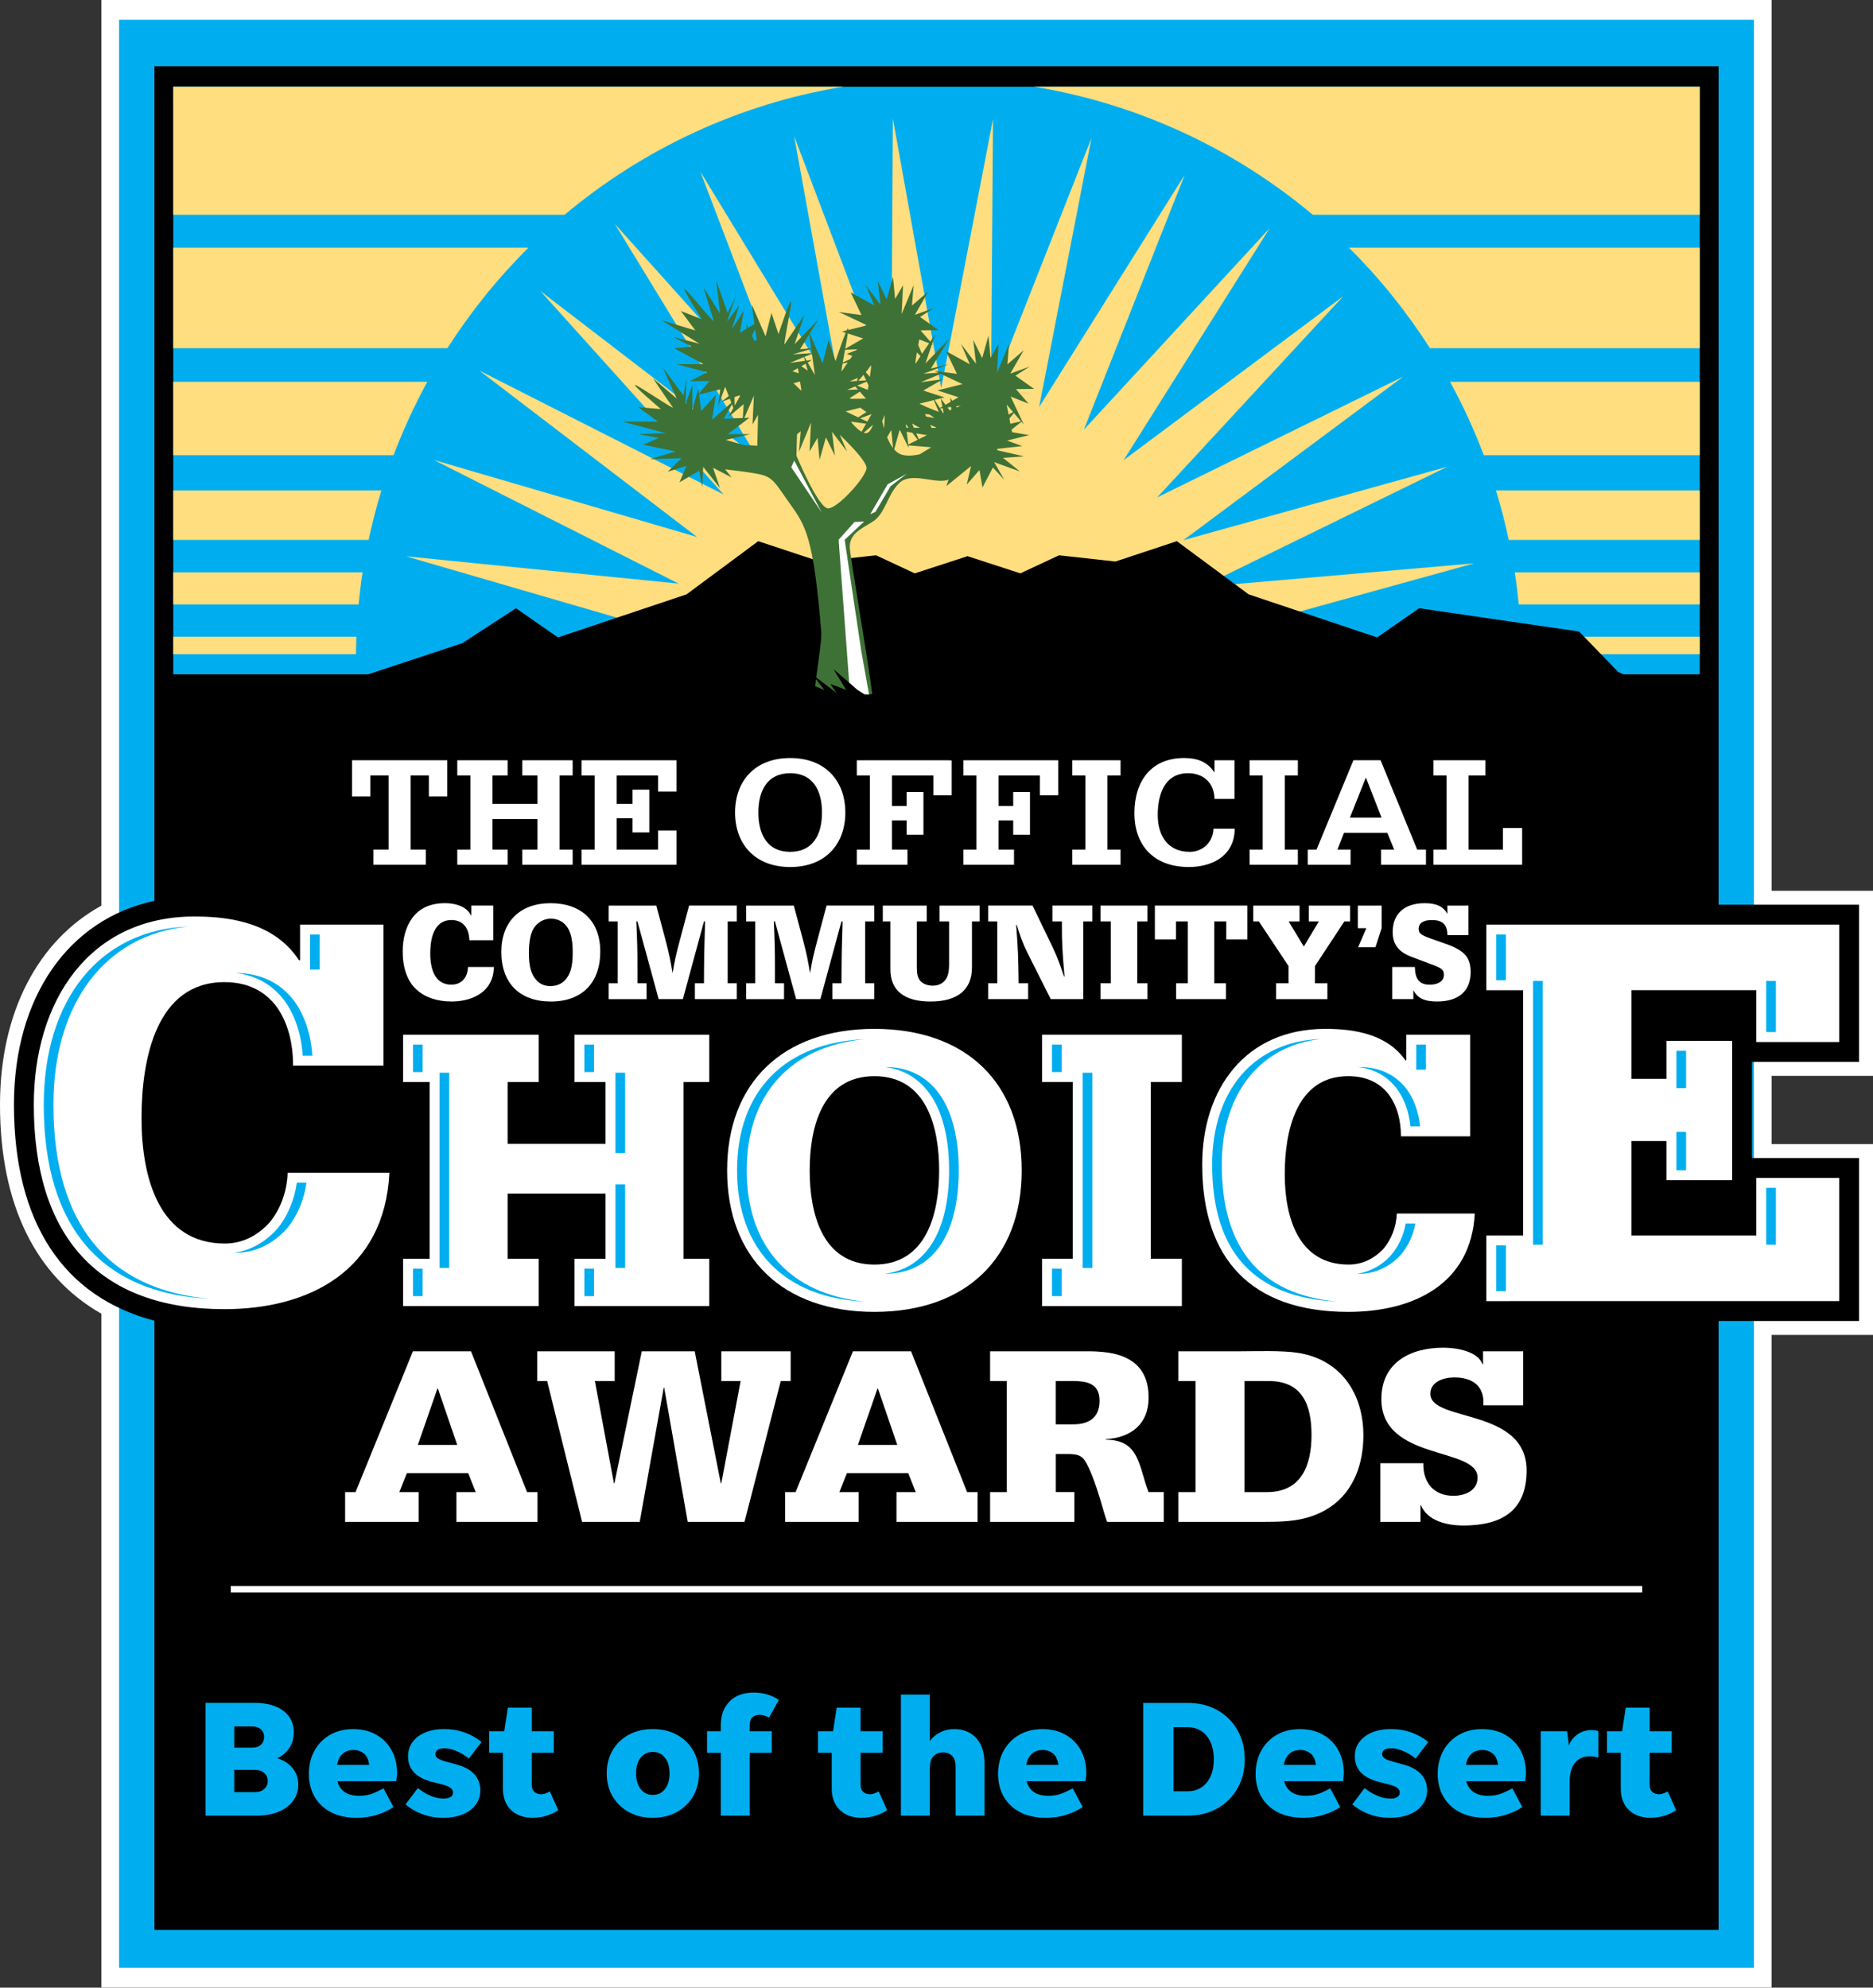 <svg xmlns="http://www.w3.org/2000/svg" xmlns:xlink="http://www.w3.org/1999/xlink" id="Layer_1" x="0px" y="0px" viewBox="0 0 1080 1145.88" style="enable-background:new 0 0 1080 1145.88;" xml:space="preserve"><rect x="0" y="0" width="1080" height="1145.88" fill="#333333" stroke="none"/><style type="text/css">	.st0{fill:#FFFFFF;}	.st1{fill:#00AEEF;}	.st2{fill:#FFDE7F;}	.st3{fill:#3E7136;}</style><g>	<path class="st0" d="M1080,620.23V513.52h-58.47V0H58.47v522.11C22.17,542.05,0,583.28,0,636.91c0,57.72,20.73,99.03,58.47,120.47   v388.49h963.05V769.6H1080V659.57h-58.47v-39.34H1080z"></path>			<rect x="-21.54" y="101.6" transform="matrix(-1.836970e-16 1 -1 -1.836970e-16 1112.939 32.939)" class="st1" width="1123.08" height="942.68"></rect>	<path d="M1071.96,612.19v-90.63h-81V388.73V38.18H89.04v350.55h0v130.6c-49.28,10.53-81,55.12-81,117.58   c0,67.71,28.42,110.72,81,124.49v351.2h0h901.92V761.56h81v-93.96h-61.74v-55.41H1071.96z M99.9,50.01h880.2v338.72H99.9V50.01z"></path>	<g>		<g>			<path class="st0" d="M221.11,614.34h-52.12c0-13.28-3.12-25.23-9.68-34.19c-6.55-8.63-16.23-13.94-29.96-13.94     c-39.32,0-47.75,44.48-47.75,78.34c0,34.19,9.99,72.36,48.06,72.36c10.61,0,19.35-4.98,25.9-12.28     c6.24-7.63,9.98-17.92,10.3-28.55h58.68c-2.81,56.76-46.5,78.67-95.19,78.67c-72.72,0-109.86-42.16-109.86-117.84     c0-60.08,32.15-108.54,92.69-108.54c22.16,0,46.51,4.31,60.23,25.23h0.62v-20.58h48.06V614.34z"></path>			<path class="st0" d="M232.41,725.69h15.31V623.77h-15.31V596.5h78.23v27.27H292.7v35.65h56.46v-35.65h-17.94V596.5h77.75v27.27     h-14.83v101.92h14.83v27.27h-77.75v-27.27h17.94v-37.56H292.7v37.56h17.94v27.27h-78.23V725.69z"></path>			<path class="st0" d="M419.27,674.73c0-50.72,32.3-81.58,84.93-81.58c52.63,0,84.93,30.86,84.93,81.58     c0,50.72-32.3,81.58-84.93,81.58C451.57,756.31,419.27,725.45,419.27,674.73z M541.52,674.73c0-23.92-6.7-54.31-37.32-54.31     c-30.62,0-37.32,30.38-37.32,54.31c0,23.92,6.7,54.31,37.32,54.31C534.82,729.04,541.52,698.65,541.52,674.73z"></path>			<path class="st0" d="M600.86,725.69h17.7V623.77h-17.7V596.5h80.62v27.27h-17.94v101.92h17.94v27.27h-80.62V725.69z"></path>			<path class="st0" d="M847.76,655.11H807.8c0-9.57-2.39-18.18-7.42-24.64c-5.02-6.22-12.44-10.05-22.97-10.05     c-30.14,0-36.6,32.06-36.6,56.46c0,24.64,7.66,52.15,36.84,52.15c8.13,0,14.83-3.59,19.86-8.85c4.78-5.5,7.65-12.92,7.89-20.57     h44.98c-2.15,40.91-35.65,56.7-72.97,56.7c-55.74,0-84.21-30.38-84.21-84.93c0-43.3,24.64-78.23,71.05-78.23     c16.99,0,35.65,3.11,46.17,18.18h0.48V596.5h36.84V655.11z"></path>			<path class="st0" d="M857.03,712.26h21.24v-141.4h-21.24v-37.84h203.47v67.71h-47.8v-29.87h-72.03v51.12h20.25v-21.91h37.84     v80.33h-37.84v-22.57h-20.25v54.44h72.03v-33.19h47.8v71.03H857.03V712.26z"></path>		</g>		<g>			<path class="st1" d="M30.8,636.91c0-58.7,30.06-97.95,77.45-102.72c-50.57,1.97-83.02,41.83-83.02,102.72     c0,70.35,33.15,108.87,95.98,111.89C61.99,743.67,30.8,705.27,30.8,636.91z"></path>			<rect x="178.78" y="538.75" class="st1" width="5.57" height="20.18"></rect>			<path class="st1" d="M159.84,708.45c-6.98,7.78-15.46,12.44-24.74,13.76c0.18,0,0.36,0.03,0.54,0.03     c11.29,0,21.62-4.86,29.87-14.05c5.91-7.22,9.89-16.59,11.2-26.38h-5.57C169.84,691.62,165.89,701.06,159.84,708.45z"></path>			<path class="st1" d="M135.85,560.91c11.68,1.41,21.12,6.68,28.09,15.86c6.14,8.39,9.76,19.31,10.6,31.84h5.57     c-0.83-12.41-4.47-23.34-10.52-31.61C161.57,566.44,150.21,561.04,135.85,560.91z"></path>			<rect x="354.89" y="682.79" class="st1" width="5.57" height="48.22"></rect>			<rect x="336.95" y="731.42" class="st1" width="5.57" height="15.81"></rect>			<rect x="336.95" y="602.23" class="st1" width="5.57" height="15.81"></rect>			<rect x="238.14" y="731.42" class="st1" width="5.57" height="15.81"></rect>			<rect x="354.89" y="618.44" class="st1" width="5.57" height="46.31"></rect>			<rect x="253.45" y="618.44" class="st1" width="5.57" height="112.58"></rect>			<rect x="238.14" y="602.23" class="st1" width="5.57" height="15.81"></rect>			<path class="st1" d="M510.17,615.09c-0.02,0-0.05,0-0.07,0c23.69,2.99,37.15,24.32,37.15,59.64c0,35.31-13.46,56.64-37.15,59.63     c0.02,0,0.05,0,0.07,0c27.1,0,42.65-21.74,42.65-59.64C552.82,636.83,537.27,615.09,510.17,615.09z"></path>			<path class="st1" d="M498.75,599.08c-46.27,2.04-73.75,29.94-73.75,75.65s27.48,73.61,73.75,75.65     c-42.9-4.11-68.18-31.69-68.18-75.65C430.57,630.77,455.84,603.19,498.75,599.08z"></path>			<rect x="624.29" y="618.44" class="st1" width="5.57" height="112.58"></rect>			<rect x="606.59" y="731.42" class="st1" width="5.57" height="15.81"></rect>			<rect x="606.59" y="602.23" class="st1" width="5.57" height="15.81"></rect>			<rect x="816.64" y="602.23" class="st1" width="5.57" height="14.44"></rect>			<path class="st1" d="M801.66,724.14c-5.37,5.62-11.84,9.06-18.91,10.18c0.3,0.01,0.57,0.04,0.87,0.04     c8.96,0,17.16-3.63,23.71-10.5c4.54-5.22,7.58-11.63,8.79-18.53h-5.56C809.37,712.28,806.33,718.78,801.66,724.14z"></path>			<path class="st1" d="M783.39,615.09c-0.07,0-0.13,0.01-0.19,0.01c8.96,1.17,16.25,5.09,21.71,11.85     c4.65,5.98,7.5,13.66,8.35,22.43h5.57c-0.85-8.65-3.7-16.32-8.26-22.19C804.08,619.17,794.94,615.09,783.39,615.09z"></path>			<path class="st1" d="M704.51,671.38c0-40.99,22.13-68.5,57.08-72.38c-38.13,1.27-62.65,29.35-62.65,72.38     c0,50.36,24.32,76.86,72.17,78.99C726.94,746.35,704.51,719.87,704.51,671.38z"></path>			<rect x="862.76" y="717.99" class="st1" width="5.57" height="26.38"></rect>			<rect x="884" y="565.53" class="st1" width="5.57" height="152.07"></rect>			<rect x="966.65" y="652.49" class="st1" width="5.57" height="22.17"></rect>			<rect x="966.65" y="605.8" class="st1" width="5.57" height="21.51"></rect>			<rect x="1018.43" y="684.8" class="st1" width="5.57" height="32.8"></rect>			<rect x="862.76" y="538.75" class="st1" width="5.57" height="26.38"></rect>			<rect x="1018.43" y="565.53" class="st1" width="5.57" height="29.47"></rect>		</g>	</g>	<g>		<path class="st0" d="M257.89,438.29v20.82h-10.6v-12.07h-10.5v42.75h8.75v8.75h-30.22v-8.75h8.75v-42.75h-10.5v12.07h-10.6v-20.82    H257.89z"></path>		<path class="st0" d="M263.67,489.8h7.56v-42.75h-7.56v-8.75h29.02v8.75h-8.75v16.4h25.98v-16.4h-8.75v-8.75h29.02v8.75h-7.56    v42.75h7.56v8.75h-29.02v-8.75h8.75v-17.6h-25.98v17.6h8.75v8.75h-29.02V489.8z"></path>		<path class="st0" d="M335.33,489.8h7.56v-42.75h-7.56v-8.75h54.73v18.06h-10.6v-9.31H355.6v16.4h9.12v-8.2h9.68v24.6h-9.68v-8.11    h-9.12v18.06h23.86v-10.97h10.6v19.72h-54.73V489.8z"></path>		<path class="st0" d="M423.85,468.43c0-18.15,11.42-31.42,31.79-31.42c20.36,0,31.79,13.27,31.79,31.42    c0,18.15-11.43,31.42-31.79,31.42C435.28,499.84,423.85,486.57,423.85,468.43z M473.97,468.43c0-12.9-5.34-22.67-18.34-22.67    c-12.99,0-18.34,9.77-18.34,22.67c0,12.9,5.34,22.66,18.34,22.66C468.63,491.09,473.97,481.32,473.97,468.43z"></path>		<path class="st0" d="M548.77,438.29v20.18h-10.6v-11.42h-23.86v17.6h8.48v-8.02h9.68v24.6h-9.68v-8.29h-8.48v16.86h8.94v8.75    h-29.21v-8.75h7.56v-42.75h-7.56v-8.75H548.77z"></path>		<path class="st0" d="M610.21,438.29v20.18h-10.6v-11.42h-23.86v17.6h8.48v-8.02h9.68v24.6h-9.68v-8.29h-8.48v16.86h8.94v8.75    h-29.21v-8.75h7.56v-42.75h-7.56v-8.75H610.21z"></path>		<path class="st0" d="M618.29,489.8h7.56v-42.75h-7.56v-8.75h27.83v8.75h-7.55v42.75h7.55v8.75h-27.83V489.8z"></path>		<path class="st0" d="M711.8,460.59h-11.52c-0.09-9.12-6.27-14.83-15.2-14.83c-13.54,0-17.51,12.16-17.51,24.14    c0,11.61,5.62,21.19,18.43,21.19c7.46,0,13.45-5.44,13.73-13.36h12.26c-0.28,16.86-14.56,22.11-26.45,22.11    c-21.19,0-31.42-13.45-31.42-30.96c0-18.43,9.49-31.88,28.75-31.88c7.19,0,13.17,2.03,17.23,8.11l0.19,0.19v-7h11.52V460.59z"></path>		<path class="st0" d="M720.53,489.8h7.56v-42.75h-7.56v-8.75h27.83v8.75h-7.55v42.75h7.55v8.75h-27.83V489.8z"></path>		<path class="st0" d="M754.06,489.8h5.07l21.28-51.51h15.66l21.1,51.51h5.07v8.75h-25.89v-8.75h7.55l-3.96-9.68h-24.97l-3.77,9.68    h7.55v8.75h-24.69V489.8z M796.62,471.37l-9.03-23.13l-9.21,23.13H796.62z"></path>		<path class="st0" d="M826.55,489.8h7.56v-42.75h-7.56v-8.75h29.95v8.75h-9.68v42.75h19.81v-12.44h11.06v21.19h-51.14V489.8z"></path>	</g>	<g>		<path class="st0" d="M199,860.22h6.01l33.07-81.17h33.52l32.32,81.17h6.01v17.14h-46.75v-17.14h11.13l-4.36-10.97h-35.33    l-4.36,10.97h11.13v17.14H199V860.22z M240.94,833.02h22.7l-11.13-32.47h-0.3L240.94,833.02z"></path>		<path class="st0" d="M455.91,796.19h-5.72l-20.89,81.17h-32.77L383,800.09h-0.3l-13.83,77.27h-33.22l-20.15-81.17h-5.71v-17.14    h44.65v17.14h-11.42l10.97,58.92h0.3l15.78-76.06h30.52l15.03,76.06h0.3l11.13-58.92h-11.13v-17.14h39.99V796.19z"></path>		<path class="st0" d="M452.74,860.22h6.01l33.07-81.17h33.52l32.32,81.17h6.01v17.14h-46.75v-17.14h11.12l-4.36-10.97h-35.33    l-4.36,10.97h11.13v17.14h-42.39V860.22z M494.68,833.02h22.7l-11.13-32.47h-0.3L494.68,833.02z"></path>		<path class="st0" d="M570.9,860.22h9.62v-64.04h-9.62v-17.14h53.82c9.77-0.15,19.09,0.6,26.01,4.51    c7.06,3.91,11.58,10.67,11.58,22.25c0,15.18-10.08,23-24.66,23.9v0.3c19.84,0,18.94,16.08,24.66,30.21h8.72v17.14h-32.62    c-1.36-3.16-3.31-11.27-6.01-19.24c-1.2-3.76-5.11-14.58-7.82-17.29c-1.95-2.1-4.66-2.41-7.51-2.56h-8.27v21.95h10.67v17.14H570.9    V860.22z M608.78,821.14h10.07c8.42,0,15.18-3.31,15.18-13.68c0-10.37-8.27-11.27-15.18-11.27h-10.07V821.14z"></path>		<path class="st0" d="M679.42,860.22h9.92v-64.04h-9.92v-17.14H714c10.22,0,24.8-0.6,34.57,0.9c24.95,4.06,37.58,23.75,37.58,47.65    c0,16.08-5.41,32.02-19.24,41.34c-13.68,9.02-27.81,8.42-43.74,8.42h-43.74V860.22z M717.6,860.22h12.93    c19.69,0,25.71-15.18,25.71-32.92c0-17.59-5.41-31.12-24.65-31.12H717.6V860.22z"></path>		<path class="st0" d="M795.92,843.54h24.8c-0.3,10.97,5.86,18.79,17.29,18.79c6.62,0,13.98-2.86,13.98-10.52    c0-17.89-55.47-9.32-55.47-45.25c0-21.04,16.69-29.61,35.78-29.61c6.91,0,19.84,1.8,22.55,9.62h0.3v-7.52h23.15v31.12h-23    c0.9-11.12-6.31-16.08-16.68-16.08c-5.86,0-13.83,2.26-13.83,9.47c0,16.53,55.47,7.82,55.47,44.19    c0,23.45-14.58,31.72-36.53,31.72c-8.87,0-20.44-2.41-24.35-11.58h-0.3v9.47h-23.15V843.54z"></path>	</g>	<g>		<rect x="133.08" y="914.35" class="st0" width="813.85" height="3.72"></rect>	</g>	<g>		<path class="st0" d="M284.8,557.49c-0.16,3.88-0.87,6.71-2.46,9.54c-3.58,6.47-11.84,10.35-22.01,10.35    c-8.34,0-15.41-2.43-20.34-7.04c-5.08-4.69-7.79-12.29-7.79-21.75c0-7.84,1.91-14.47,5.56-19.41c4.21-5.66,10.49-8.49,18.83-8.49    c4.85,0,9.22,1.21,12,3.4c1.27,1.05,1.99,1.86,3.18,3.88v-5.9h12.63v19.97h-13.74c-0.24-7.44-4.05-11.64-10.41-11.64    c-7.87,0-12.16,6.79-12.16,19.24c0,11.65,4.29,18.03,12.08,18.03c5.8,0,9.38-3.8,9.69-10.19H284.8z"></path>		<path class="st0" d="M346.12,548.6c0,18.11-10.65,28.79-28.44,28.79c-18.04,0-28.6-10.59-28.6-28.63    c0-17.38,10.73-28.06,28.36-28.06C335.4,520.71,346.12,531.14,346.12,548.6z M307.35,535.83c-1.59,3.15-2.38,7.52-2.38,13.58    c0,7.92,1.35,12.61,4.61,15.93c1.99,2.1,4.61,3.15,7.79,3.15c3.34,0,6.36-1.21,8.34-3.32c3.18-3.31,4.53-8,4.53-15.85    c0-6.14-0.72-10.27-2.38-13.5c-1.91-3.88-5.8-6.22-10.17-6.22C313.39,529.6,309.34,532.03,307.35,535.83z"></path>		<path class="st0" d="M367.56,531.22h-0.64c0.56,12.77,0.64,16.9,0.64,26.52v9.14h5.24v9.14h-21.85v-9.14h5.24v-35.66h-5.24v-9.14    h27.49l5.56,20.78c1.83,7.2,2.54,10.35,3.81,18.19c1.35-7.84,1.75-9.78,4.29-19.33l5.24-19.65h27.49v9.14h-5.24v35.66h5.24v9.14    h-24.15v-9.14h5.24c0.08-17.14,0.16-19.65,0.64-35.66h-0.64l-12.16,44.79H379.8L367.56,531.22z"></path>		<path class="st0" d="M446.84,531.22h-0.64c0.56,12.77,0.64,16.9,0.64,26.52v9.14h5.24v9.14h-21.85v-9.14h5.24v-35.66h-5.24v-9.14    h27.49l5.56,20.78c1.83,7.2,2.54,10.35,3.81,18.19c1.35-7.84,1.75-9.78,4.29-19.33l5.24-19.65h27.49v9.14h-5.24v35.66h5.24v9.14    h-24.15v-9.14h5.24c0.08-17.14,0.16-19.65,0.64-35.66h-0.64l-12.16,44.79h-13.98L446.84,531.22z"></path>		<path class="st0" d="M560.44,557.82c0,12.77-8.34,19.57-23.91,19.57c-15.18,0-23.12-6.39-23.12-18.52v-27.65h-4.37v-9.14h25.34    v9.14h-5.72v26.52c0,3.72,0.48,5.66,1.75,7.44c1.35,1.86,4.29,3.07,7.39,3.07c2.62,0,4.85-0.81,6.44-2.34    c2.22-2.18,3.02-4.93,3.02-10.43v-24.26h-5.48v-9.14h23.12v9.14h-4.45V557.82z"></path>		<path class="st0" d="M592.29,549c-2.38-4.85-3.65-8.25-6.04-15.77h-0.32c1.11,14.64,1.19,17.14,1.43,33.64h5.48v9.14h-23.04v-9.14    h5.24v-35.66h-5.24v-9.14h25.58l11.52,23.85c2.62,5.58,3.97,9.06,6.59,16.98h0.32c-1.35-15.93-1.51-18.52-1.51-31.69h-5.48v-9.14    h23.04v9.14h-5.24v44.79h-18.75L592.29,549z"></path>		<path class="st0" d="M661.64,566.87v9.14h-27.09v-9.14h5.96v-35.66h-5.96v-9.14h27.09v9.14h-5.88v35.66H661.64z"></path>		<path class="st0" d="M700.17,566.87h6.75v9.14h-28.76v-9.14h6.75v-35.66h-6.83v10.35h-12.16v-19.49h53.31v19.49h-12.16v-10.35    h-6.91V566.87z"></path>		<path class="st0" d="M760.46,531.22h-5.8v-9.14h23.84v9.14h-3.34l-16.92,25.71v9.95h7.15v9.14h-29.56v-9.14h7.15v-9.95    l-17.08-25.71h-3.26v-9.14h26.7v9.14h-6.28l8.74,14.47L760.46,531.22z"></path>		<path class="st0" d="M796.68,522.08v13.02l-3.58,11H783.1l4.77-11h-4.93v-13.02H796.68z"></path>		<path class="st0" d="M815.83,557.49c0.16,7.12,2.7,10.19,8.58,10.19c5.08,0,8.18-2.19,8.18-5.66c0-2.83-1.11-3.8-6.75-5.9    L814,551.67c-7.55-2.83-10.96-7.28-10.96-14.31c0-10.59,6.75-16.66,18.43-16.66c6.91,0,10.89,1.94,13.11,6.23v-4.85h12.16v17.06    h-12.16c0-6.06-2.7-8.73-8.98-8.73c-4.85,0-7.55,1.78-7.55,5.01c0,2.67,1.11,3.56,7.15,5.74l9.38,3.31    c9.93,3.64,13.43,7.68,13.43,15.93c0,10.92-6.91,16.98-19.39,16.98c-7.31,0-11.28-1.94-13.66-6.55v5.17H802.8v-18.52H815.83z"></path>	</g>	<g>		<path class="st1" d="M171.98,1028.85c0,3.51-0.99,6.61-2.96,9.32s-4.77,4.82-8.37,6.31c-3.6,1.5-7.83,2.25-12.67,2.25h-29.45    v-65.02h28.21c7.01,0,12.54,1.52,16.59,4.54c4.05,3.03,6.07,7.16,6.07,12.39c0,3.62-0.91,6.72-2.72,9.29    c-1.82,2.57-4.1,4.47-6.84,5.67c3.7,1.15,6.64,3.07,8.84,5.76C170.88,1022.05,171.98,1025.21,171.98,1028.85z M135.07,1007.53    h10.42c2.1,0,3.76-0.56,4.97-1.67c1.21-1.11,1.82-2.63,1.82-4.54c0-1.85-0.64-3.31-1.91-4.4s-2.96-1.63-5.07-1.63h-10.23V1007.53z     M135.07,1033.16h12.05c2.17,0,3.92-0.6,5.26-1.82s2.01-2.71,2.01-4.49c0-1.92-0.67-3.48-2.01-4.69    c-1.34-1.21-3.09-1.82-5.26-1.82h-12.05V1033.16z"></path>		<path class="st1" d="M226.87,1041.76c-2.42,1.72-5.5,3.19-9.23,4.4c-3.73,1.21-7.7,1.82-11.91,1.82c-5.8,0-10.76-1.07-14.87-3.2    c-4.11-2.14-7.27-5.12-9.47-8.94c-2.2-3.82-3.3-8.22-3.3-13.19c0-5.04,1.08-9.5,3.25-13.39s5.16-6.93,8.99-9.13    c3.83-2.2,8.29-3.3,13.39-3.3c4.97,0,9.35,1.07,13.15,3.2c3.79,2.14,6.76,5.1,8.89,8.9s3.2,8.24,3.2,13.34    c0,0.7-0.05,1.44-0.14,2.2c-0.1,0.77-0.21,1.56-0.34,2.39h-33.95c1.53,5.61,5.71,8.42,12.53,8.42c3.06,0,5.77-0.48,8.13-1.44    c2.36-0.96,4.33-1.91,5.93-2.87L226.87,1041.76z M204.11,1008.87c-5.42,0-8.67,2.87-9.75,8.61h18.55    c-0.45-3.12-1.51-5.34-3.2-6.65C208.01,1009.52,206.15,1008.87,204.11,1008.87z"></path>		<path class="st1" d="M255.55,1047.98c-4.21,0-8.14-0.67-11.81-2.01c-3.67-1.34-6.97-3.25-9.9-5.74l7.08-9.37    c2.23,1.79,4.64,3.24,7.22,4.35c2.58,1.11,5.12,1.67,7.6,1.67c1.66,0,2.98-0.29,3.97-0.86c0.99-0.57,1.48-1.43,1.48-2.58    c0-1.21-0.56-2.18-1.67-2.92s-3.11-1.45-5.98-2.15l-4.59-1.15c-9.12-2.42-13.67-7.3-13.67-14.63c0-3.25,0.89-6.06,2.68-8.42    c1.78-2.36,4.24-4.17,7.36-5.45c3.12-1.27,6.76-1.91,10.9-1.91c4.08,0,7.92,0.64,11.52,1.91c3.6,1.27,6.9,3.12,9.9,5.54    l-7.27,9.56c-2.23-1.78-4.59-3.22-7.08-4.3c-2.49-1.08-4.81-1.62-6.98-1.62c-3.51,0-5.26,1.15-5.26,3.44    c0,1.02,0.53,1.85,1.58,2.48c1.05,0.64,2.53,1.21,4.45,1.72l6.21,1.72c4.65,1.27,8.1,3.19,10.33,5.73    c2.23,2.55,3.35,5.58,3.35,9.09c0,3.19-0.89,5.98-2.68,8.37c-1.79,2.39-4.29,4.24-7.51,5.54    C263.57,1047.33,259.82,1047.98,255.55,1047.98z"></path>		<path class="st1" d="M321.92,1043.58c-1.98,1.34-4.24,2.41-6.79,3.2c-2.55,0.8-5.23,1.19-8.03,1.19c-5.23,0-9.39-1.51-12.48-4.54    c-3.09-3.02-4.64-7.09-4.64-12.19v-20.75h-7.94v-12.43h8.7l2.1-13.58h13.77v13.58h12.72v12.43h-12.72v18.64    c0,1.66,0.49,2.95,1.48,3.87s2.31,1.39,3.97,1.39c0.83,0,1.67-0.16,2.53-0.48s1.67-0.7,2.44-1.15L321.92,1043.58z"></path>		<path class="st1" d="M376.42,1047.98c-5.23,0-9.83-1.1-13.82-3.3c-3.99-2.2-7.11-5.21-9.37-9.04c-2.27-3.82-3.39-8.25-3.39-13.29    c0-5.04,1.13-9.47,3.39-13.29c2.26-3.83,5.39-6.82,9.37-8.99c3.98-2.16,8.59-3.25,13.82-3.25c5.23,0,9.83,1.08,13.82,3.25    c3.98,2.17,7.11,5.16,9.37,8.99c2.26,3.82,3.39,8.25,3.39,13.29c0,5.04-1.13,9.47-3.39,13.29s-5.39,6.84-9.37,9.04    C386.26,1046.88,381.65,1047.98,376.42,1047.98z M376.42,1034.78c2.93,0,5.27-1.13,7.03-3.39s2.63-5.27,2.63-9.04    c0-3.76-0.88-6.76-2.63-8.99s-4.1-3.35-7.03-3.35c-2.93,0-5.28,1.12-7.03,3.35c-1.75,2.23-2.63,5.23-2.63,8.99    c0,3.76,0.88,6.77,2.63,9.04C371.15,1033.65,373.49,1034.78,376.42,1034.78z"></path>		<path class="st1" d="M444.99,1010.5h-12.72v36.24h-16.64v-36.24h-7.94v-12.43h7.94v-3.54c0-5.61,1.66-10.14,4.97-13.58    s8-5.16,14.06-5.16c2.3,0,4.62,0.29,6.98,0.86c2.36,0.57,4.84,1.69,7.46,3.35l-5.64,10.23c-0.77-0.45-1.63-0.83-2.58-1.15    c-0.96-0.31-2.01-0.48-3.15-0.48c-1.53,0-2.82,0.48-3.87,1.44c-1.05,0.96-1.58,2.45-1.58,4.49v3.54h12.72V1010.5z"></path>		<path class="st1" d="M511.54,1043.58c-1.98,1.34-4.24,2.41-6.79,3.2c-2.55,0.8-5.23,1.19-8.03,1.19c-5.23,0-9.39-1.51-12.48-4.54    c-3.09-3.02-4.64-7.09-4.64-12.19v-20.75h-7.94v-12.43h8.7l2.1-13.58h13.77v13.58h12.72v12.43h-12.72v18.64    c0,1.66,0.49,2.95,1.48,3.87s2.31,1.39,3.97,1.39c0.83,0,1.67-0.16,2.53-0.48s1.67-0.7,2.44-1.15L511.54,1043.58z"></path>		<path class="st1" d="M536.11,1019.96v26.77h-16.64v-69.81h16.64v26.78c1.59-2.11,3.62-3.78,6.07-5.02    c2.45-1.25,5.11-1.86,7.99-1.86c5.29,0,9.53,1.72,12.71,5.16c3.19,3.44,4.78,8.38,4.78,14.82v29.93h-16.64v-28.02    c0-2.87-0.64-4.99-1.92-6.36s-3.06-2.06-5.35-2.06c-2.29,0-4.14,0.74-5.54,2.2C536.81,1013.97,536.11,1016.45,536.11,1019.96z"></path>		<path class="st1" d="M624.28,1041.76c-2.42,1.72-5.5,3.19-9.23,4.4c-3.73,1.21-7.7,1.82-11.91,1.82c-5.8,0-10.76-1.07-14.87-3.2    s-7.27-5.12-9.47-8.94c-2.2-3.82-3.3-8.22-3.3-13.19c0-5.04,1.08-9.5,3.25-13.39s5.16-6.93,8.99-9.13c3.83-2.2,8.29-3.3,13.39-3.3    c4.97,0,9.36,1.07,13.15,3.2c3.79,2.14,6.76,5.1,8.89,8.9s3.2,8.24,3.2,13.34c0,0.7-0.05,1.44-0.14,2.2    c-0.1,0.77-0.21,1.56-0.34,2.39h-33.95c1.53,5.61,5.71,8.42,12.53,8.42c3.06,0,5.77-0.48,8.13-1.44c2.35-0.96,4.33-1.91,5.93-2.87    L624.28,1041.76z M601.52,1008.87c-5.42,0-8.67,2.87-9.76,8.61h18.55c-0.45-3.12-1.52-5.34-3.2-6.65    S603.56,1008.87,601.52,1008.87z"></path>		<path class="st1" d="M659.18,1046.74v-65.02h25.63c6.44,0,12.13,1.38,17.07,4.16c4.94,2.77,8.81,6.6,11.62,11.47    s4.21,10.5,4.21,16.88s-1.4,12-4.21,16.88c-2.81,4.87-6.68,8.7-11.62,11.47c-4.94,2.77-10.63,4.16-17.07,4.16H659.18z     M676.68,1032.68h8.13c4.65,0,8.33-1.69,11.04-5.07c2.71-3.38,4.06-7.84,4.06-13.39c0-5.55-1.35-10.01-4.06-13.39    c-2.71-3.38-6.39-5.07-11.04-5.07h-8.13V1032.68z"></path>		<path class="st1" d="M772.78,1041.76c-2.42,1.72-5.5,3.19-9.23,4.4c-3.73,1.21-7.7,1.82-11.91,1.82c-5.8,0-10.76-1.07-14.87-3.2    c-4.11-2.14-7.27-5.12-9.47-8.94c-2.2-3.82-3.3-8.22-3.3-13.19c0-5.04,1.08-9.5,3.25-13.39s5.16-6.93,8.99-9.13    c3.82-2.2,8.29-3.3,13.39-3.3c4.97,0,9.35,1.07,13.15,3.2c3.79,2.14,6.76,5.1,8.89,8.9s3.2,8.24,3.2,13.34    c0,0.7-0.05,1.44-0.14,2.2c-0.1,0.77-0.21,1.56-0.33,2.39h-33.95c1.53,5.61,5.71,8.42,12.53,8.42c3.06,0,5.77-0.48,8.13-1.44    s4.34-1.91,5.93-2.87L772.78,1041.76z M750.02,1008.87c-5.42,0-8.67,2.87-9.75,8.61h18.55c-0.45-3.12-1.51-5.34-3.2-6.65    C753.93,1009.52,752.06,1008.87,750.02,1008.87z"></path>		<path class="st1" d="M801.47,1047.98c-4.21,0-8.14-0.67-11.81-2.01c-3.67-1.34-6.97-3.25-9.9-5.74l7.08-9.37    c2.23,1.79,4.64,3.24,7.22,4.35c2.58,1.11,5.12,1.67,7.6,1.67c1.66,0,2.98-0.29,3.97-0.86c0.99-0.57,1.48-1.43,1.48-2.58    c0-1.21-0.56-2.18-1.67-2.92c-1.12-0.73-3.11-1.45-5.98-2.15l-4.59-1.15c-9.12-2.42-13.67-7.3-13.67-14.63    c0-3.25,0.89-6.06,2.68-8.42c1.78-2.36,4.24-4.17,7.36-5.45s6.76-1.91,10.9-1.91c4.08,0,7.92,0.64,11.52,1.91    c3.6,1.27,6.9,3.12,9.9,5.54l-7.27,9.56c-2.23-1.78-4.59-3.22-7.08-4.3c-2.49-1.08-4.81-1.62-6.98-1.62    c-3.5,0-5.26,1.15-5.26,3.44c0,1.02,0.53,1.85,1.58,2.48c1.05,0.64,2.53,1.21,4.45,1.72l6.21,1.72c4.65,1.27,8.1,3.19,10.33,5.73    c2.23,2.55,3.35,5.58,3.35,9.09c0,3.19-0.89,5.98-2.68,8.37c-1.78,2.39-4.29,4.24-7.51,5.54    C809.48,1047.33,805.74,1047.98,801.47,1047.98z"></path>		<path class="st1" d="M877.78,1041.76c-2.42,1.72-5.5,3.19-9.23,4.4c-3.73,1.21-7.7,1.82-11.91,1.82c-5.8,0-10.76-1.07-14.87-3.2    c-4.11-2.14-7.27-5.12-9.47-8.94c-2.2-3.82-3.3-8.22-3.3-13.19c0-5.04,1.08-9.5,3.25-13.39s5.16-6.93,8.99-9.13    c3.82-2.2,8.29-3.3,13.39-3.3c4.97,0,9.35,1.07,13.15,3.2c3.79,2.14,6.76,5.1,8.89,8.9s3.2,8.24,3.2,13.34    c0,0.7-0.05,1.44-0.14,2.2c-0.1,0.77-0.21,1.56-0.33,2.39h-33.95c1.53,5.61,5.71,8.42,12.53,8.42c3.06,0,5.77-0.48,8.13-1.44    s4.34-1.91,5.93-2.87L877.78,1041.76z M855.02,1008.87c-5.42,0-8.67,2.87-9.75,8.61h18.55c-0.45-3.12-1.51-5.34-3.2-6.65    C858.92,1009.52,857.06,1008.87,855.02,1008.87z"></path>		<path class="st1" d="M905.03,1027.9v18.84h-16.64v-48.67h15.21l1.05,8.13c1.02-2.61,2.69-4.74,5.02-6.36    c2.33-1.63,5.02-2.44,8.08-2.44c1.72,0,3.03,0.22,3.92,0.67v15.21c-0.7-0.26-1.48-0.45-2.34-0.57s-1.83-0.19-2.92-0.19    c-3.31,0-6.04,1.23-8.18,3.68C906.1,1018.64,905.03,1022.54,905.03,1027.9z"></path>		<path class="st1" d="M966.51,1043.58c-1.98,1.34-4.24,2.41-6.79,3.2c-2.55,0.8-5.23,1.19-8.03,1.19c-5.23,0-9.39-1.51-12.48-4.54    c-3.09-3.02-4.64-7.09-4.64-12.19v-20.75h-7.94v-12.43h8.7l2.1-13.58h13.77v13.58h12.72v12.43h-12.72v18.64    c0,1.66,0.49,2.95,1.48,3.87s2.31,1.39,3.97,1.39c0.83,0,1.67-0.16,2.53-0.48s1.67-0.7,2.44-1.15L966.51,1043.58z"></path>	</g>	<g>		<polygon class="st2" points="228.42,395.04 385.81,364.83 234.15,320.73 391.31,336.46 250.31,265.24 401.94,309.58     276.42,213.67 417.28,285.11 311.57,167.77 436.9,263.9 354.54,129.11 460.09,246.61 403.87,99.01 486.06,233.88 457.93,78.49     513.9,226.19 514.83,68.23 542.7,223.7 572.59,68.62 571.43,226.56 629.36,79.6 599.18,234.65 683.12,100.82 624.98,247.71     732.07,131.6 647.92,265.27 774.51,170.81 667.26,286.76 809.06,217.17 682.31,311.44 834.51,269.08 692.58,338.45 849.94,324.78     697.7,366.88 854.9,395.79   "></polygon>		<g>			<path class="st2" d="M980.1,123.81V49.97H596.23c60.56,9.97,115.66,36.09,160.72,73.83H980.1z"></path>			<path class="st2" d="M99.9,49.97v73.83h225.68c45.06-37.75,100.16-63.87,160.72-73.83H99.9z"></path>			<path class="st2" d="M304.74,142.78H99.9v57.95h158.09C271.43,179.71,287.09,160.26,304.74,142.78z"></path>			<path class="st2" d="M824.54,200.73H980.1v-57.95H777.79C795.44,160.26,811.1,179.71,824.54,200.73z"></path>			<path class="st2" d="M980.1,262.43v-42.31H836.12c7.44,13.56,13.93,27.7,19.47,42.31H980.1z"></path>			<path class="st2" d="M99.9,220.12v42.31h127.04c5.54-14.61,12.03-28.75,19.47-42.31H99.9z"></path>			<path class="st2" d="M980.1,311.26v-28.49H862.61c2.86,9.33,5.31,18.84,7.36,28.49H980.1z"></path>			<path class="st2" d="M99.9,282.77v28.49h112.66c2.05-9.65,4.5-19.16,7.36-28.49H99.9z"></path>			<path class="st2" d="M980.1,348.44v-18.49H873.44c0.94,6.11,1.7,12.28,2.31,18.49H980.1z"></path>			<path class="st2" d="M99.9,329.95v18.49h106.88c0.61-6.21,1.36-12.38,2.31-18.49H99.9z"></path>			<path class="st2" d="M980.1,377.14v-10.06H877.02c0.14,3.34,0.21,6.69,0.25,10.06H980.1z"></path>			<path class="st2" d="M99.9,367.08v10.06h105.36c0.04-3.36,0.11-6.72,0.25-10.06H99.9z"></path>		</g>		<polygon points="910.55,364.09 818.29,350.65 794.09,367.48 720,342.66 678.58,311.99 643.17,323.73 610.67,320.13 588.36,330.55     558.17,320.73 558.03,320.61 557.91,320.64 557.77,320.61 557.63,320.73 527.46,330.55 505.15,320.13 472.62,323.73     437.21,311.99 395.85,342.66 321.71,367.48 297.52,350.65 266.54,370.81 198.58,393.3 196.49,395.73 548.77,438.29 950.8,395.73     933.02,387.36   "></polygon>		<path class="st3" d="M470.04,395.62l5.34,2.16l-4.88-6.26C470.31,393,470.19,394.38,470.04,395.62 M583.6,249.16l-0.31-1.5    l5.68-4.5l1.36,1.6l-0.92-1.96l0.12-0.11l-0.15,0.05l-6.63-14.14l10.37,4.14l-7.3-8.42l10.42-0.13l-10.72-7.61l8.22-5.24    l-11.2,4.07l7.75-13.47l-9.43,8.13l0.99-11.87l-6.92,16.74l0.83-16.64l-4.57,7.97l-1.23-12.79l-3.62,12.97l-5.19-10.54l1.66,13.82    l-8.67-11.48l5.09,11.77l-13.73-7.6l6.29,13.12l-13.12-1.78l2.46,1.13l-8.63,0.56l14.87-5.58l-10.6,2.61l10.48-17.07l-13.62,14.13    l3.71-11.01l0.74,0.33l-0.62-0.74l1.84-5.4c0,0-1.25,1.78-2.88,4.2l-5.46-6.26c0.03-0.08,0.03-0.13,0.06-0.22l10.15-0.12    l-10.68-7.6l8.19-5.24l-11.15,4.05l7.72-13.48l-9.42,8.13l1.02-11.87l-6.95,16.74l0.82-16.62l-4.59,7.93l-1.22-12.76l-3.61,12.97    l-5.19-10.51l1.68,13.77l-8.67-11.49l5.08,11.78l-13.7-7.57l6.26,13.09l-13.12-1.81l16.29,7.7l-10.86,2.74    c0.06-0.39,0.06-0.65,0-0.83c-0.05-0.42-0.39,0.02-0.86,1.01l-2.76,0.7l2.18,0.7c-2.15,5.18-5.83,16.32-5.83,16.32l-4.04-12.17    l-3.43,13.47l-7.4-17.22l4.87-7.97l-13.62,14.11l5.67-16.83c0,0-9.82,14.34-11.28,16.74c-1.37,2.41,3.98-22.17,3.62-24.4    c-0.36-2.29-7.29,18.7-7.29,18.7l-4.05-12.18l-3.4,13.43l-0.03,0.02l-7.97-18.39l1.56,11.31l-3.62,2.17l-1.17-2.47l0.49,2.88    l-4.05,2.44l2.21-12.69l-6.9,10.7l4.3-13.8l-7.11,9.48l5.16-14.74l-4.77,9.63l-6.57-18.83l2.24,19.29l-9.5-15.05    c0,0,4.93,16.56,5.88,19.16c0.95,2.61-14.81-17.2-16.8-18.39c-2-1.17,9.96,17.51,9.96,17.51l-12.17-4.8l8.37,11.23l-19.52-5.88    l21.88,13.53L388,194.2l10.72,5.55l-9.84,1.08l16.75,9.1l-15.45,0.03l17.53,4.67l-9.93,5.15l11.32-0.09l-6.08,7.27l-0.42-2.79    l-3.38,12.23v-14.43l-3.96,11.09l0.56-15.57l-1.67,10.55l-11.93-16.1l7.94,17.78l-13.61-11.64c0,0,9.65,14.41,11.34,16.65    c1.71,2.21-19.28-12.23-21.55-12.76c-2.27-0.56,14.72,13.86,14.72,13.86l-13.02-1.1l11.34,8.33h-20.44l24.95,6.66l-15.85,0.56    l11.87,2.19l-9.07,3.92l18.75,3.87l-14.75,4.45l18.18-0.56l-7.97,7.79l10.77-3.34l-3.99,9.45l11.37-6.68l1.72,9.47l0.55-11.69    l9.69,12.23l-3.99-11.61h0.16l10.58,5.49l-3.81-4.69c5.4,0.61,12.66,1.55,17.99,2.47c9.66,1.68,10.21,4.45,19.31,17.24    c9.1,12.76,13.61,18.89,18.15,73.89c0.39,4.41-1.71,17.05-2.92,26.4l11.96,9.07c0,0-3.96-5.15-3.46-5.15    c0.46,0,8.82,3.29,8.82,3.29l-7.32-11.96l13.73,11.75l4.11,2.63h4.51c-3.52-26.7-12.98-79.9-12.98-84.92    c0-7.23,5.7-10.02,13.09-14.46c7.35-4.47,8.49-15.57,15.31-22.21c6.78-6.68,19.28,0,27.22-1.69c0.51-0.11,0.95-0.28,1.37-0.54    l-1.31,3.86l14.26-11.57l-2.52,10.71l7.35-8.41l1.75,10.06l6.01-11.53l6.57,7.14l-5.86-10.23l2.94,1.1l0.03,0.03v-0.03l11.86,4.27    l-9.71-7.82l12.17-0.87l-15.43-3.5l-0.1-0.83l14.41-1.58l-8.71-3.17l12.72-3.19L583.6,249.16z M435.44,189.71l0.91,6.41    l-1.25,0.53l-1.53-3.15L435.44,189.71z M426.31,227.93l0.4,0.4l-3.07,5.5l-0.13-4.91L426.31,227.93z M410.56,241.97l2.29-14.47    l-8.49,9.45l-1.28-9.53l12.23-2.95l-1.17,9.5l4-11l2.06,5.33l-4.27,3.4l4.93-1.8l0.84,2.32L410.56,241.97z M417.37,241.4    l4.71-8.32l0.8,2.14l-2.95,5.25l3.77-3.14l0.03,0.12v-0.18l5.09-4.29l-0.52,8L417.37,241.4z M436.68,256.94l-7.72-0.36    l-10.46-2.97l14.19-3.32h-13.05l12.5-9.44l-2.94,0.12l5.52-12.87l-0.82,16.64l3.21-5.61L436.68,256.94z M494.26,222.32l5.52-2.3    l1.01,2.14c-0.15,0.86-0.3,1.72-0.43,2.6L494.26,222.32z M499.34,229.84l-8.41,0.09l-1.05-0.36l5.92-3.77L499.34,229.84z     M494.17,219.63l-4.21,0.25l4.66-2.03L494.17,219.63z M493.14,222.78l1.56,1.75l-6.29,0.24L493.14,222.78z M496.07,235.05    l3.52,2.52l-4.74,3.03l-7.26-3.43L496.07,235.05z M499.4,244.27l-2.61,4.63c-1.9-1.07-3.91-3.03-5.67-5.13l-0.33-0.68    L499.4,244.27z M495.97,241.15l6.6-2.41l-2.49,4.33L495.97,241.15z M502.01,210.83c0.56-0.9,0.22,2.18-0.43,6.47l-2.36-2.74    C500.45,213.07,501.54,211.65,502.01,210.83 M499.46,219.28l-4.51,0.27c0.74-0.86,1.9-2.14,2.98-3.46L499.46,219.28z     M488.87,192.24l8.83,2.88l-10.33,5.97C487.97,197.74,488.56,194.51,488.87,192.24 M487.29,201.65l6.89-0.28    c-0.12,0.16-0.22,0.31-0.36,0.49l-5.51,2.15l3.15,1.2c-0.43,0.64-0.91,1.26-1.33,1.89l-4.21,1.88    C486.29,206.84,486.78,204.23,487.29,201.65 M485.82,209.65l3.05-0.73c-1.56,2.26-2.86,4.21-3.37,4.96    C485.07,214.65,485.28,212.72,485.82,209.65 M469.88,216.19l-4.14-7.2l2.58-1.5l-3.21,0.44l-1.3-2.19l4.38-1.81L469.88,216.19z     M465.74,213.67l-3.68-2.58l2.52-1.44L465.74,213.67z M466.63,192.74l1.13,8.04l-6.41,0.56L466.63,192.74z M467.79,201.17    l0.36,2.43l-11.07,0.71L467.79,201.17z M463.54,205.88l0.61,2.15l-8.67,1.19L463.54,205.88z M460.1,212.24l0.43,2.95l-3.58-1.17    L460.1,212.24z M461.32,219.96l0.8,5.16l-0.49-0.22l-4.08-3.99L461.32,219.96z M477.52,293.08c-5.67,0-18.28-30.38-18.28-30.38    l0.3-12.29l2.18-1.87l-1,11.89l6.92-16.75l-0.83,16.61l4.6-7.91l1.17,12.76l3.65-12.97l5.2,10.52l-1.68-13.8l8.68,11.48    l-4.23-9.78c5.05,4.9,15.45,15.34,15.45,19.14C499.65,274.74,483.18,293.08,477.52,293.08 M499.09,249.73    c-0.34-0.03-0.71-0.12-1.05-0.25l5.34-4.62C502.32,247.8,500.9,249.91,499.09,249.73 M509.8,247.01c-0.4-1.41-0.79-2.83-1.13-4.23    l1.5-3.56L509.8,247.01z M511.51,252.07l2.43-4.16l1,10.39C513.6,256.59,512.5,254.42,511.51,252.07 M530.07,195.67l5.68,2.24    c-1.32,1.93-2.79,4.13-4.13,6.11l-2.15-5.11C529.7,197.85,529.88,196.72,530.07,195.67 M528.71,203.18l2.08,2.11    c-1.26,1.91-2.3,3.49-2.7,4.17C527.55,210.36,527.98,207.37,528.71,203.18 M530.44,246.67c-1.13,0-2.33-0.06-3.52-0.06l-1.05-2.46    L530.44,246.67z M534.51,250.84l-4.72,2.38l-1.47-3.37C531.78,250.44,534.51,250.84,534.51,250.84 M533.35,238.65l2.64,0.34    l2.91,1.99l-4.81-0.8L533.35,238.65z M526.08,249.48l3.09,4.05l-5.45,2.73l-0.91-7.36C523.92,249.08,525.01,249.28,526.08,249.48     M523.89,246.58c-0.45-0.03-0.91-0.03-1.35-0.06l-0.25-2.09L523.89,246.58z M530.41,261.87c-4.05,0.92-7.97,1.16-10.89,0.09    c-1.47-0.52-2.78-1.53-3.93-2.86l3.07-11c0.11,0.03,0.24,0.05,0.36,0.08l4.11,8.38l-0.31,0.12l0.39,0.06l0.77,1.48l-0.19-1.45    l13.19,1.08L530.41,261.87z M537.24,246.73l-0.88-1.75c1.56,0.67,2.78,1.19,3.33,1.38C540.36,246.61,539.29,246.7,537.24,246.73     M534.07,234.56l-3.91-1.84l8.28-2.05l2.91,6.81L534.07,234.56z M538.95,230.54l3.49-0.88l0.93,4.74l-1.44,0.81L538.95,230.54z     M543.8,238.17l-1.69-2.7l1.45-0.19l0.58,2.76L543.8,238.17z M547.57,236.58l-1.25-1.68l2.09-0.28l0.12,1.57L547.57,236.58z     M551.68,234.91l-0.43-0.65l2.92-0.42L551.68,234.91z M540.53,225.06l12.17,3.95l-3.55,2.06l-1.19-1.81l0.19,2.36l-2.98,1.75    l-2.74-3.71l2.18-0.55l-12.22-3.96l11.34-6.54l-12.79,1.74l11.52-4.81l12.53,5.91L540.53,225.06z M580.43,233.21l3.71,4.32    l-2.55,1.54L580.43,233.21z M582.03,241.29l2.6-3.18l4.11,4.8l-6.13,1.39L582.03,241.29z"></path>		<polygon class="st0" points="487.04,311.19 496.62,375.3 501.1,400.36 498.43,400.24 494.35,397.66 489.65,393.49 483.55,311.19     492.7,300.93 498.27,300.66   "></polygon>		<polygon class="st0" points="501.79,296.45 504.84,295.05 513.5,280.33 522.93,273.09 511.82,279.2   "></polygon>		<polygon class="st0" points="456.23,269.35 457.98,265.55 473.86,295.57   "></polygon>	</g></g></svg>